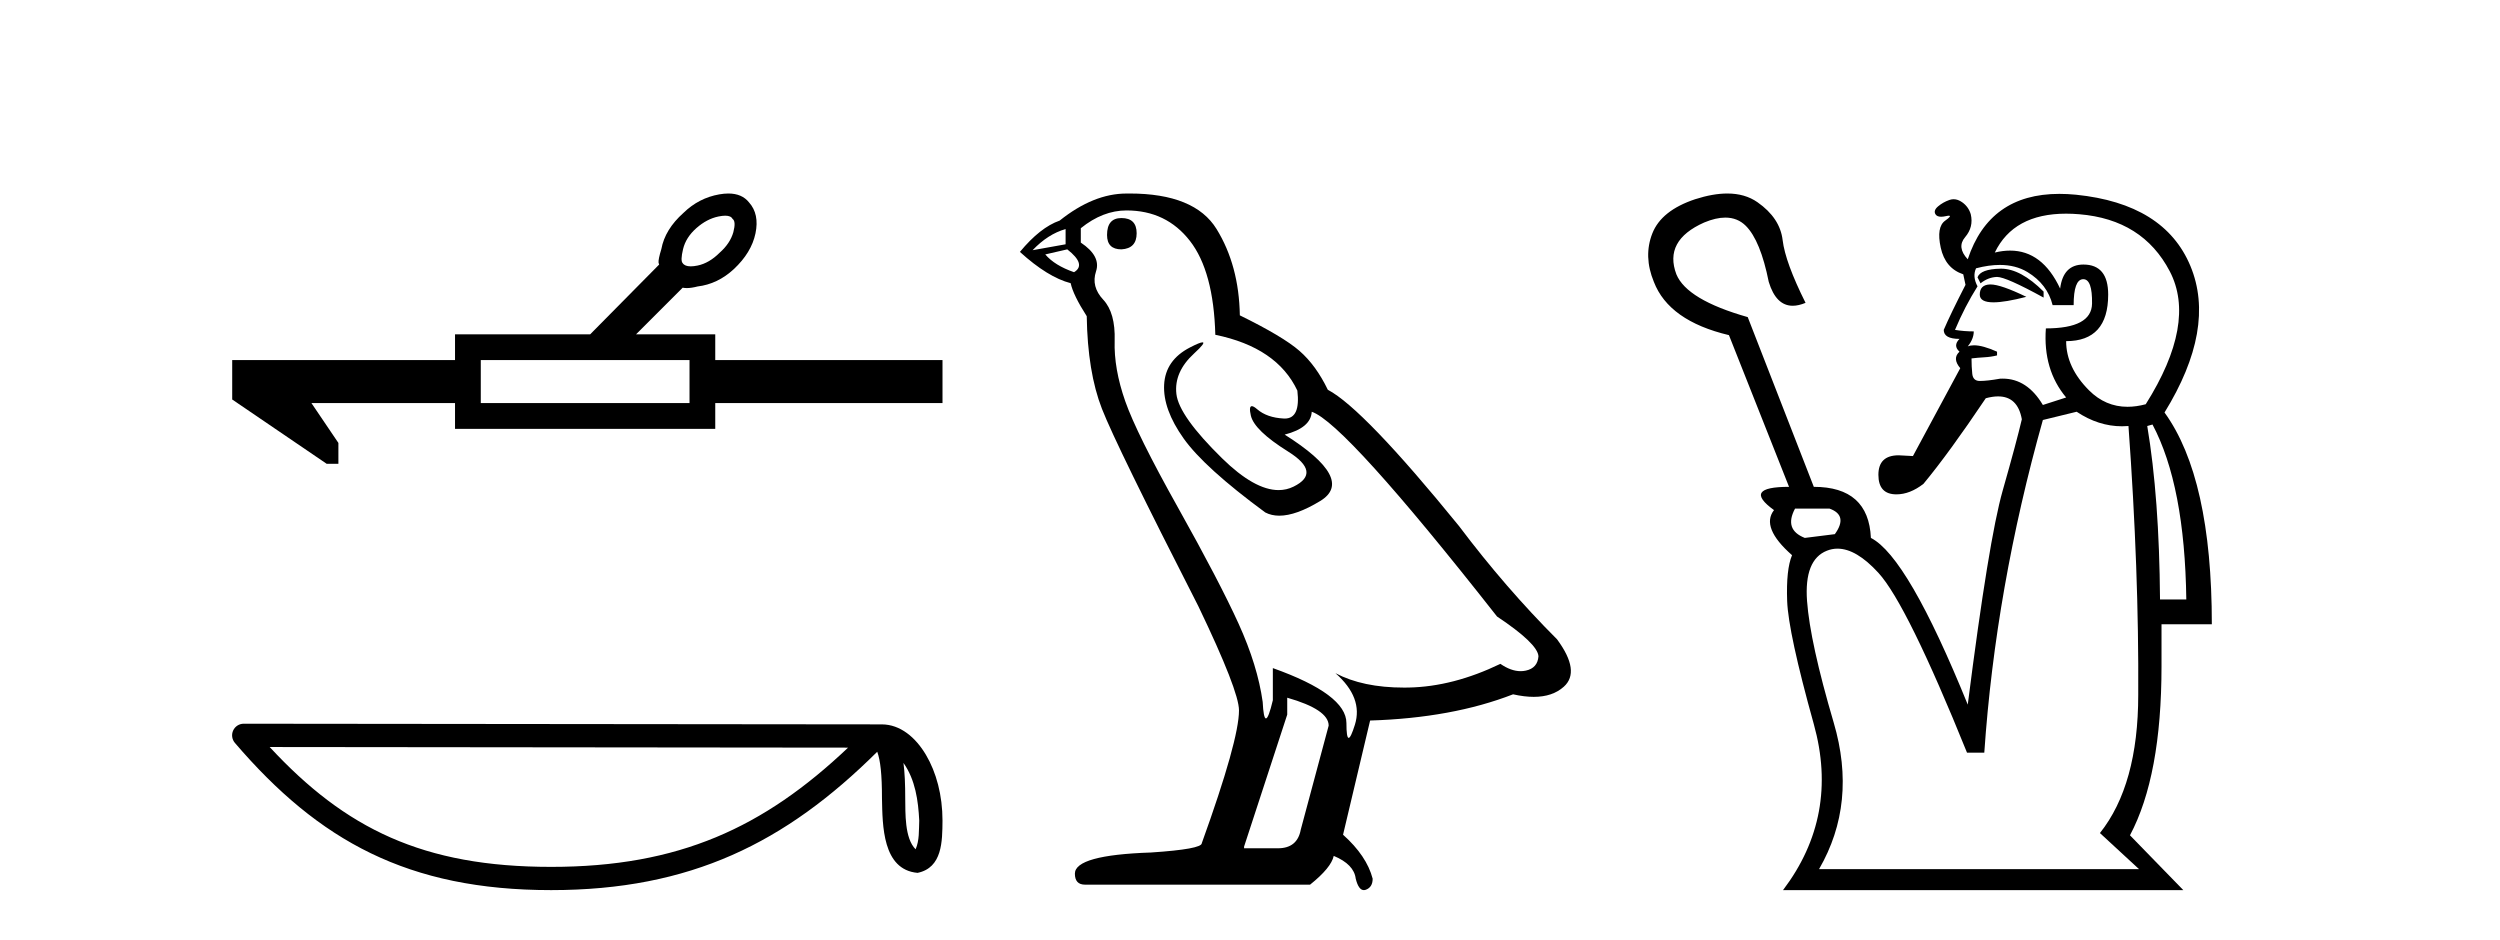 <?xml version='1.0' encoding='UTF-8' standalone='yes'?><svg xmlns='http://www.w3.org/2000/svg' xmlns:xlink='http://www.w3.org/1999/xlink' width='109.0' height='41.0' ><path d='M 31.62 9.404 Q 31.869 9.404 31.939 9.544 Q 32.097 9.649 31.974 10.123 Q 31.834 10.614 31.378 11.017 Q 30.922 11.473 30.414 11.578 Q 30.244 11.613 30.115 11.613 Q 29.858 11.613 29.765 11.473 Q 29.66 11.368 29.782 10.859 Q 29.905 10.351 30.361 9.947 Q 30.817 9.544 31.325 9.439 Q 31.495 9.404 31.62 9.404 ZM 30.063 15.699 L 30.063 17.575 L 20.962 17.575 L 20.962 15.699 ZM 31.757 8.437 Q 31.572 8.437 31.361 8.474 Q 30.466 8.632 29.8 9.281 Q 28.993 10 28.835 10.859 Q 28.695 11.315 28.713 11.455 Q 28.73 11.517 28.739 11.534 L 28.739 11.534 L 25.731 14.577 L 19.839 14.577 L 19.839 15.699 L 10.124 15.699 L 10.124 17.418 L 14.245 20.223 L 14.754 20.223 L 14.754 19.312 L 13.579 17.575 L 19.839 17.575 L 19.839 18.698 L 31.185 18.698 L 31.185 17.575 L 41.093 17.575 L 41.093 15.699 L 31.185 15.699 L 31.185 14.577 L 27.731 14.577 L 29.765 12.543 Q 29.847 12.56 29.946 12.56 Q 30.145 12.56 30.414 12.49 Q 31.29 12.385 31.992 11.736 Q 32.763 11.017 32.939 10.175 Q 33.114 9.333 32.658 8.825 Q 32.35 8.437 31.757 8.437 Z' style='fill:#000000;stroke:none' /><path d='M 39.391 33.263 C 39.91 33.998 40.035 34.906 40.079 35.78 C 40.06 36.194 40.091 36.641 39.92 37.029 C 39.435 36.547 39.478 35.433 39.468 34.809 C 39.468 34.195 39.447 33.691 39.391 33.263 ZM 11.758 32.57 L 36.976 32.597 C 33.292 36.089 29.598 37.796 24.03 37.796 C 18.44 37.796 15.057 36.131 11.758 32.57 ZM 10.626 31.554 C 10.428 31.554 10.249 31.669 10.166 31.849 C 10.083 32.029 10.113 32.241 10.242 32.391 C 13.905 36.667 17.793 38.809 24.03 38.809 C 30.101 38.809 34.248 36.751 38.248 32.776 C 38.386 33.157 38.454 33.756 38.454 34.809 C 38.479 35.98 38.47 37.921 40.006 38.057 C 41.087 37.834 41.086 36.679 41.093 35.78 C 41.093 34.675 40.823 33.673 40.371 32.911 C 39.92 32.15 39.252 31.583 38.443 31.583 L 10.627 31.554 C 10.627 31.554 10.627 31.554 10.626 31.554 Z' style='fill:#000000;stroke:none' /><path d='M 48.894 9.507 Q 48.267 9.507 48.267 10.245 Q 48.267 10.872 48.894 10.872 Q 49.558 10.835 49.558 10.171 Q 49.558 9.507 48.894 9.507 ZM 46.46 9.987 L 46.46 10.651 L 45.021 10.909 Q 45.685 10.208 46.46 9.987 ZM 46.533 10.872 Q 47.382 11.536 46.828 11.868 Q 45.98 11.573 45.574 11.093 L 46.533 10.872 ZM 49.115 9.175 Q 50.849 9.175 51.881 10.503 Q 52.914 11.831 52.988 14.597 Q 55.68 15.15 56.565 17.031 Q 56.709 18.249 56.017 18.249 Q 55.996 18.249 55.975 18.248 Q 55.238 18.211 54.813 17.843 Q 54.659 17.709 54.581 17.709 Q 54.443 17.709 54.537 18.119 Q 54.684 18.765 56.16 19.687 Q 57.635 20.609 56.399 21.217 Q 56.093 21.368 55.746 21.368 Q 54.697 21.368 53.283 19.982 Q 51.402 18.138 51.291 17.179 Q 51.18 16.22 52.066 15.408 Q 52.592 14.926 52.427 14.926 Q 52.315 14.926 51.881 15.15 Q 50.812 15.703 50.756 16.773 Q 50.701 17.843 51.605 19.115 Q 52.508 20.388 55.164 22.342 Q 55.435 22.484 55.778 22.484 Q 56.508 22.484 57.561 21.844 Q 59.11 20.904 56.012 18.949 Q 57.155 18.654 57.192 17.953 Q 58.631 18.433 65.27 26.879 Q 67.04 28.059 67.077 28.612 Q 67.04 29.129 66.524 29.239 Q 66.413 29.263 66.299 29.263 Q 65.881 29.263 65.417 28.944 Q 63.352 29.94 61.415 29.977 Q 61.313 29.979 61.213 29.979 Q 59.413 29.979 58.225 29.35 L 58.225 29.35 Q 59.442 30.42 59.073 31.6 Q 58.894 32.172 58.802 32.172 Q 58.704 32.172 58.704 31.526 Q 58.704 30.272 55.496 29.129 L 55.496 30.53 Q 55.307 31.324 55.195 31.324 Q 55.089 31.324 55.053 30.604 Q 54.832 29.018 54.002 27.192 Q 53.172 25.367 51.365 22.139 Q 49.558 18.912 49.06 17.492 Q 48.562 16.072 48.599 14.855 Q 48.636 13.638 48.101 13.066 Q 47.566 12.495 47.787 11.831 Q 48.009 11.167 47.123 10.577 L 47.123 9.95 Q 48.082 9.175 49.115 9.175 ZM 56.123 30.42 Q 57.93 30.936 57.93 31.637 L 56.713 36.173 Q 56.565 36.985 55.717 36.985 L 54.242 36.985 L 54.242 36.911 L 56.123 31.157 L 56.123 30.42 ZM 49.248 8.437 Q 49.182 8.437 49.115 8.438 Q 47.677 8.438 46.201 9.618 Q 45.353 9.913 44.468 10.983 Q 45.685 12.089 46.681 12.347 Q 46.791 12.864 47.382 13.786 Q 47.418 16.22 48.045 17.824 Q 48.672 19.429 52.25 26.436 Q 54.02 30.124 54.02 30.973 Q 54.02 32.264 52.398 36.763 Q 52.398 37.022 50.185 37.169 Q 46.865 37.28 46.865 38.091 Q 46.865 38.571 47.308 38.571 L 57.119 38.571 Q 58.041 37.833 58.151 37.317 Q 59.036 37.685 59.11 38.312 Q 59.234 38.809 59.463 38.809 Q 59.506 38.809 59.553 38.792 Q 59.848 38.681 59.848 38.312 Q 59.59 37.317 58.557 36.394 L 59.737 31.415 Q 63.315 31.305 65.97 30.272 Q 66.462 30.383 66.872 30.383 Q 67.691 30.383 68.183 29.94 Q 68.921 29.276 67.888 27.875 Q 65.638 25.625 63.61 22.932 Q 59.442 17.806 57.893 16.994 Q 57.377 15.925 56.657 15.298 Q 55.938 14.671 54.057 13.749 Q 54.02 11.573 53.043 9.987 Q 52.088 8.437 49.248 8.437 Z' style='fill:#000000;stroke:none' /><path d='M 87.246 11.714 Q 87.232 11.714 87.219 11.715 Q 86.351 11.731 86.22 12.091 L 86.351 12.353 Q 86.678 12.091 87.055 12.075 Q 87.062 12.074 87.069 12.074 Q 87.461 12.074 89.101 12.975 L 89.101 12.713 Q 88.102 11.714 87.246 11.714 ZM 86.786 12.402 Q 86.773 12.402 86.76 12.402 Q 86.318 12.419 86.318 12.844 Q 86.318 13.182 86.916 13.182 Q 87.42 13.182 88.348 12.942 Q 87.235 12.402 86.786 12.402 ZM 87.191 11.551 Q 87.883 11.551 88.397 11.862 Q 89.265 12.386 89.494 13.303 L 90.411 13.303 Q 90.411 12.189 90.82 12.173 Q 90.827 12.173 90.833 12.173 Q 91.229 12.173 91.213 13.237 Q 91.197 14.318 89.2 14.318 Q 89.069 16.118 90.084 17.33 L 89.069 17.657 Q 88.385 16.508 87.319 16.508 Q 87.261 16.508 87.202 16.511 Q 86.646 16.61 86.318 16.61 Q 86.024 16.61 85.991 16.299 Q 85.958 15.988 85.958 15.627 Q 86.22 15.595 86.515 15.578 Q 86.809 15.562 87.071 15.496 L 87.071 15.333 Q 86.447 15.055 86.068 15.055 Q 85.91 15.055 85.794 15.103 Q 86.056 14.776 86.056 14.449 Q 85.631 14.449 85.238 14.383 Q 85.663 13.368 86.22 12.484 Q 85.991 12.058 86.155 11.698 Q 86.715 11.551 87.191 11.551 ZM 90.082 9.316 Q 90.359 9.316 90.657 9.341 Q 93.423 9.57 94.602 11.829 Q 95.781 14.088 93.554 17.625 Q 93.138 17.736 92.76 17.736 Q 91.799 17.736 91.082 17.019 Q 90.084 16.02 90.084 14.874 Q 91.917 14.874 91.917 12.844 Q 91.917 11.534 90.837 11.534 Q 89.953 11.534 89.822 12.582 Q 89.047 10.926 87.641 10.926 Q 87.323 10.926 86.973 11.011 Q 87.791 9.316 90.082 9.316 ZM 79.77 22.176 Q 80.588 22.471 79.999 23.289 L 78.689 23.453 Q 77.772 23.093 78.263 22.176 ZM 93.849 18.509 Q 95.257 21.161 95.323 26.138 L 94.177 26.138 Q 94.144 21.685 93.62 18.574 L 93.849 18.509 ZM 90.542 17.952 Q 91.493 18.586 92.52 18.586 Q 92.66 18.586 92.801 18.574 Q 93.26 24.894 93.227 30.296 Q 93.227 34.225 91.557 36.321 L 93.26 37.893 L 79.311 37.893 Q 80.981 35.011 79.95 31.508 Q 78.918 28.004 78.787 26.203 Q 78.656 24.402 79.655 24.01 Q 79.879 23.921 80.115 23.921 Q 80.933 23.921 81.898 24.975 Q 83.142 26.334 85.762 32.817 L 86.515 32.817 Q 87.006 25.647 89.069 18.312 L 90.542 17.952 ZM 75.311 8.437 Q 74.685 8.437 73.909 8.686 Q 72.435 9.177 72.042 10.176 Q 71.649 11.174 72.108 12.288 Q 72.763 13.99 75.382 14.612 L 78.002 21.226 Q 75.939 21.226 77.347 22.241 Q 76.757 22.994 78.133 24.206 Q 77.871 24.828 77.92 26.203 Q 77.969 27.578 79.082 31.573 Q 80.195 35.568 77.74 38.809 L 95.192 38.809 L 92.867 36.419 Q 94.242 33.832 94.242 29.052 L 94.242 27.218 L 96.436 27.218 Q 96.436 20.833 94.373 17.985 Q 96.632 14.318 95.503 11.6 Q 94.373 8.882 90.509 8.489 Q 90.136 8.453 89.789 8.453 Q 86.735 8.453 85.794 11.305 Q 85.303 10.781 85.68 10.339 Q 86.056 9.897 85.925 9.341 Q 85.827 9.013 85.549 8.817 Q 85.363 8.686 85.178 8.686 Q 85.085 8.686 84.992 8.719 Q 84.714 8.817 84.501 8.997 Q 84.288 9.177 84.386 9.341 Q 84.452 9.45 84.634 9.45 Q 84.725 9.45 84.845 9.423 Q 84.927 9.404 84.97 9.404 Q 85.116 9.404 84.812 9.619 Q 84.419 9.897 84.616 10.798 Q 84.812 11.698 85.598 11.96 L 85.696 12.419 Q 85.041 13.695 84.747 14.383 Q 84.747 14.776 85.434 14.776 Q 85.14 15.071 85.434 15.333 Q 85.107 15.627 85.467 16.053 L 83.404 19.884 L 82.782 19.851 Q 81.898 19.851 81.898 20.702 Q 81.898 21.554 82.684 21.554 Q 83.273 21.554 83.863 21.095 Q 84.976 19.753 86.58 17.363 Q 86.876 17.283 87.117 17.283 Q 87.973 17.283 88.152 18.28 Q 87.923 19.262 87.317 21.39 Q 86.711 23.518 85.794 30.722 Q 83.175 24.271 81.571 23.453 Q 81.472 21.226 79.082 21.226 L 76.201 13.826 Q 73.549 13.073 73.09 11.96 Q 72.533 10.487 74.302 9.701 Q 74.814 9.487 75.224 9.487 Q 75.758 9.487 76.119 9.848 Q 76.757 10.487 77.117 12.288 Q 77.433 13.331 78.163 13.331 Q 78.417 13.331 78.722 13.204 Q 77.838 11.436 77.723 10.47 Q 77.609 9.504 76.626 8.817 Q 76.084 8.437 75.311 8.437 Z' style='fill:#000000;stroke:none' /></svg>